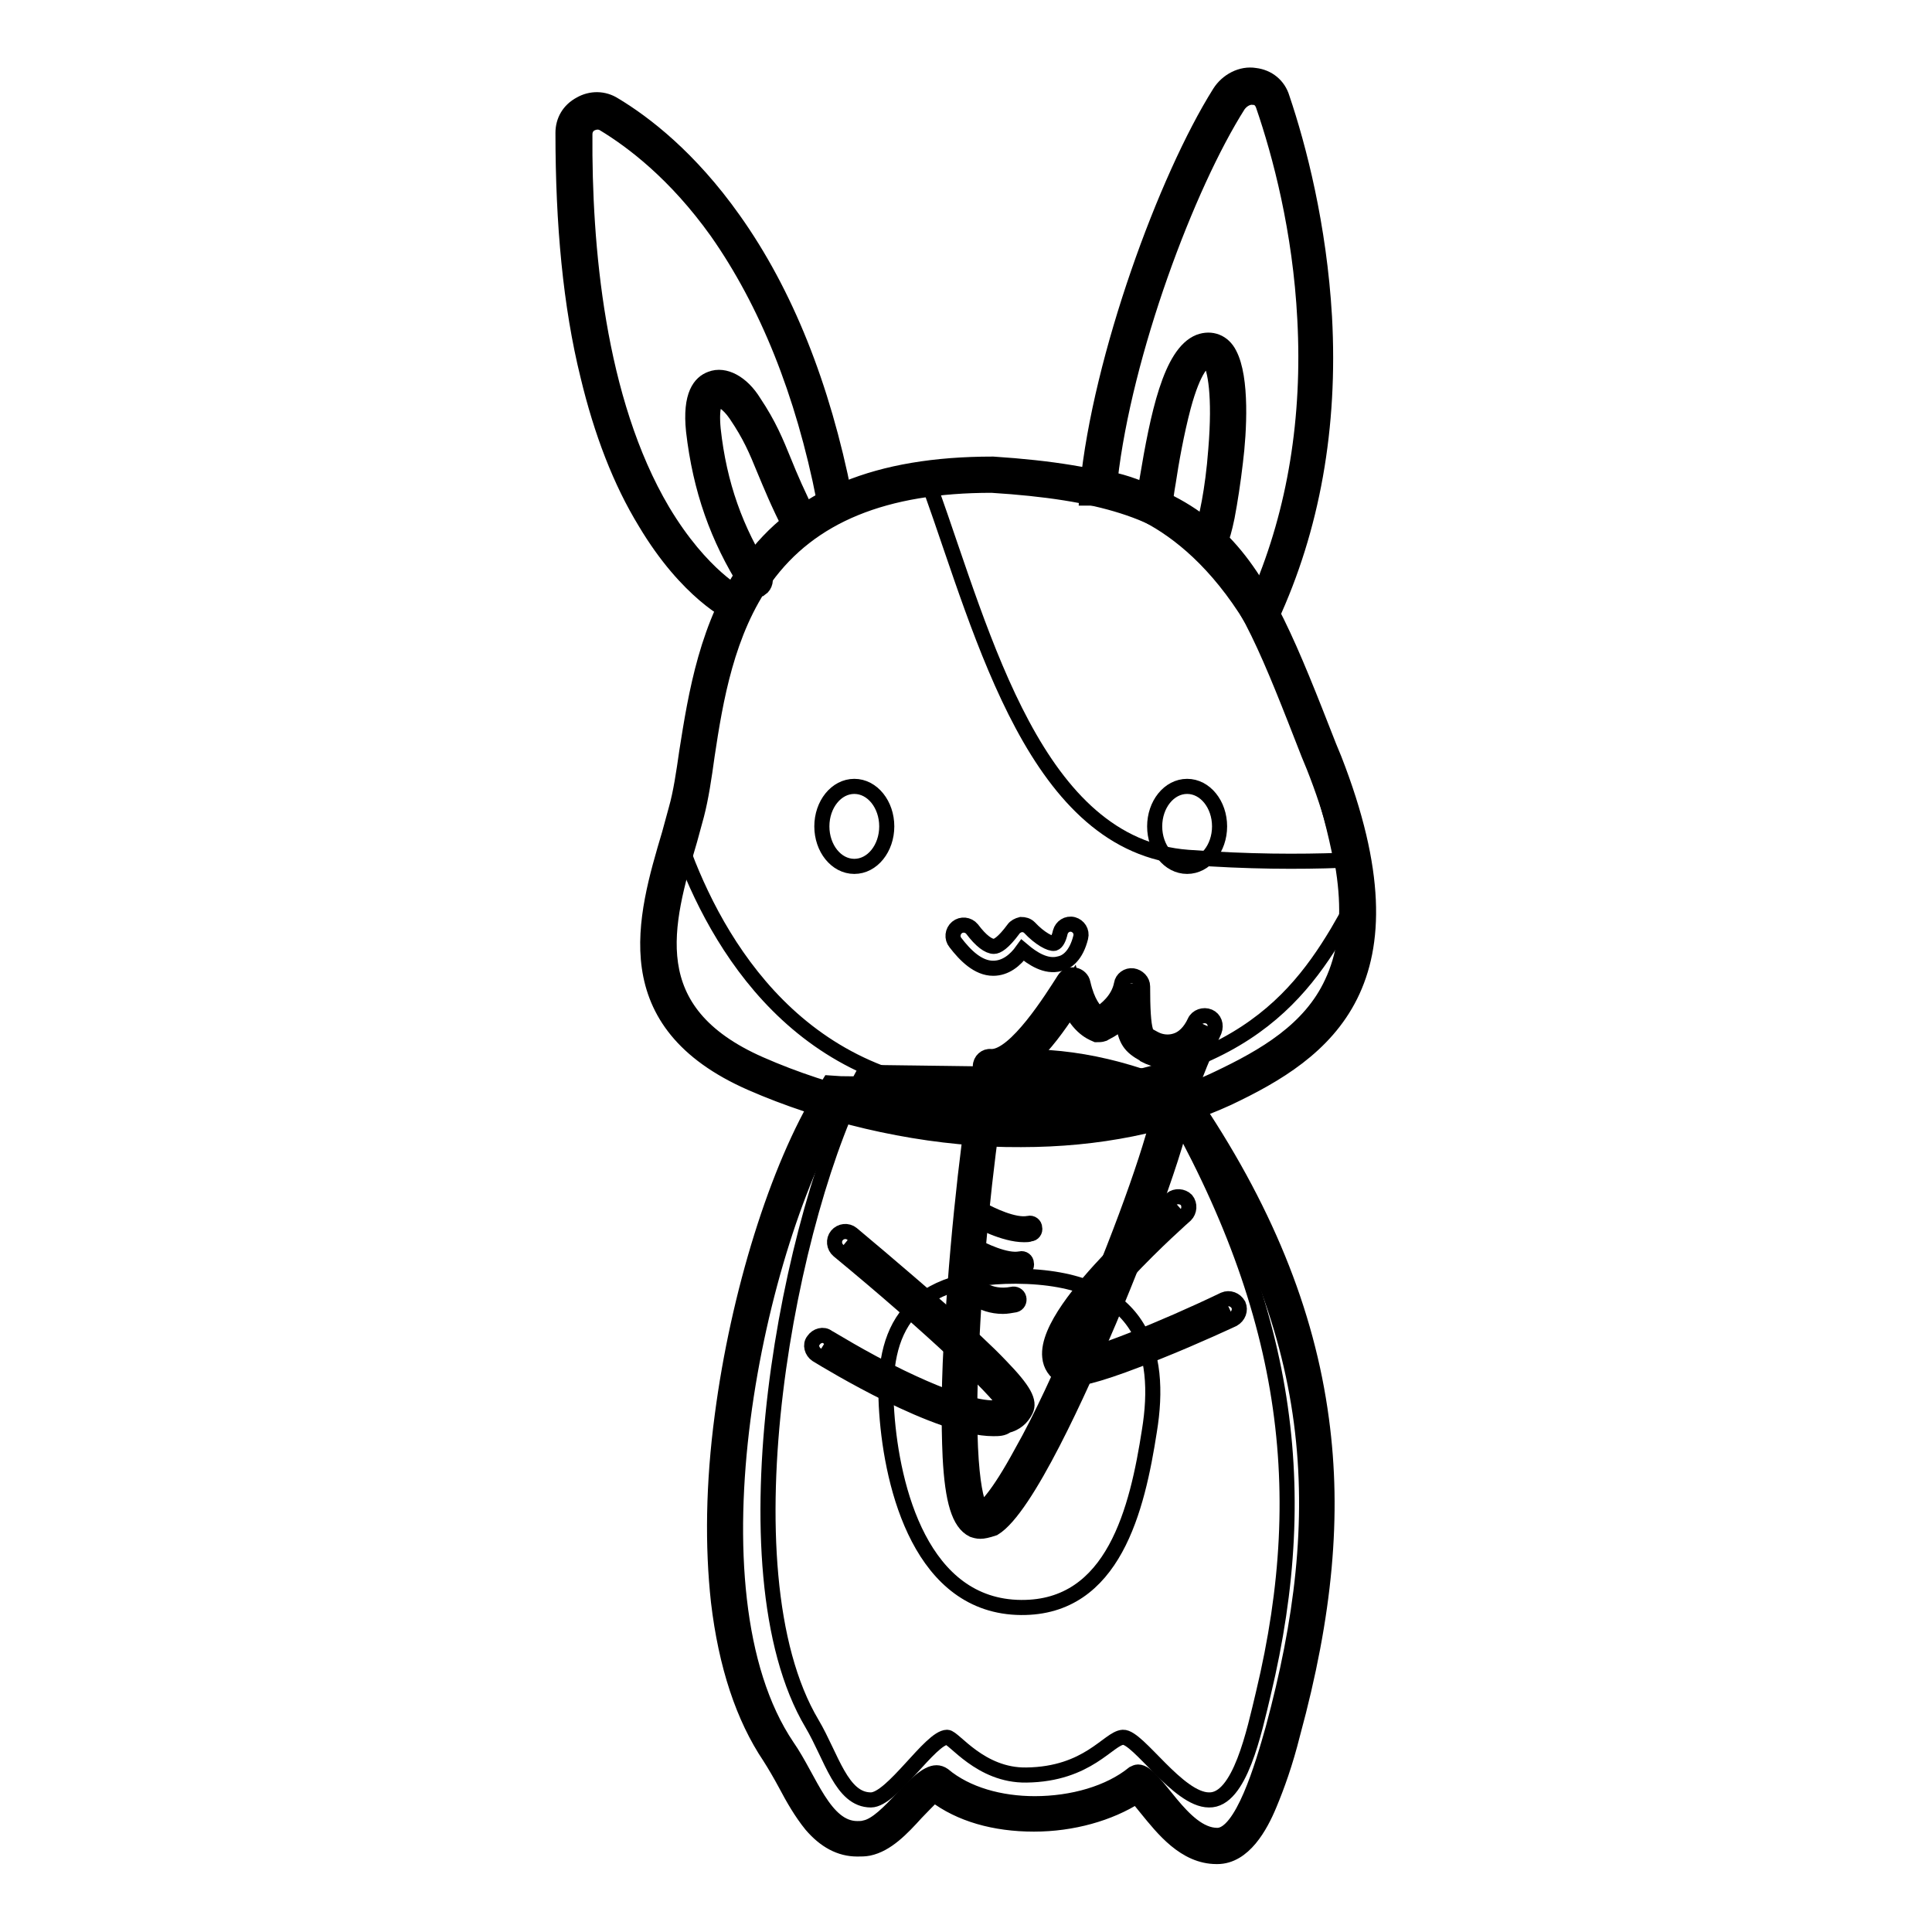 <?xml version="1.0" encoding="utf-8"?>
<!-- Svg Vector Icons : http://www.onlinewebfonts.com/icon -->
<!DOCTYPE svg PUBLIC "-//W3C//DTD SVG 1.1//EN" "http://www.w3.org/Graphics/SVG/1.1/DTD/svg11.dtd">
<svg version="1.1" xmlns="http://www.w3.org/2000/svg" xmlns:xlink="http://www.w3.org/1999/xlink" x="0px" y="0px" viewBox="0 0 256 256" enable-background="new 0 0 256 256" xml:space="preserve">
<g> <path stroke-width="2" fill-opacity="0" stroke="#000000"  d="M161.2,244.6c-3.5,0-6.1-3.2-8.2-5.8c-0.7-0.9-1.7-2.1-2.3-2.5c-3.4,2.6-8.5,4.1-13.7,4.1 c-5.2,0-9.8-1.5-13-4.2l0,0c-0.7,0-2.5,1.9-3.6,3.1c-1.8,1.9-3.6,3.8-5.6,4.3c-0.4,0.1-0.8,0.1-1.2,0.1c-4,0-6.2-4-8.3-7.8 c-0.7-1.3-1.4-2.6-2.2-3.7c-8.6-12.8-7.5-33.2-6.1-44.3c2.1-15.9,7.2-32.5,13.2-42.2l0.4-0.7l45.4,0.5l0.4,0.6 c9.8,14.3,15.4,28.2,17.3,42.2c1.6,12.5,0.4,25.5-3.8,41.1c-2.9,10.5-5.6,15.2-8.7,15.3L161.2,244.6L161.2,244.6z"/> <path stroke-width="2" fill-opacity="0" stroke="#000000"  d="M111.5,146.3l43.9,0.5c20.1,29.5,20.9,54.1,13.3,82.2c-1.4,5-4.1,14.2-7.4,14.2h0c-4.7,0-8.2-8.4-10.5-8.4 c-0.2,0-0.4,0.1-0.6,0.2c-3.2,2.6-8.1,4-13.1,4c-4.5,0-9-1.2-12.1-3.8c-0.3-0.2-0.6-0.3-0.9-0.3c-2.6,0-6.4,6.7-9.5,7.3 c-0.3,0.1-0.7,0.1-1,0.1c-4.4,0-6.3-6.6-9.3-10.9C90.4,210.8,100.2,164.7,111.5,146.3 M109.9,143.5l-0.8,1.3 c-6.1,9.9-11.3,26.7-13.4,42.8c-1.2,9-1.3,17.3-0.5,24.6c1,8.5,3.3,15.4,6.8,20.6c0.7,1.1,1.4,2.3,2.1,3.6c1,1.9,2.1,3.8,3.4,5.4 c1.8,2.1,3.8,3.2,6.1,3.2c0.5,0,1,0,1.5-0.1c2.4-0.5,4.4-2.6,6.3-4.7c0.7-0.7,1.7-1.8,2.4-2.4c3.4,2.6,8,3.9,13.2,3.9 c5.1,0,10-1.4,13.6-3.7c0.4,0.5,0.9,1.1,1.3,1.6c2.2,2.7,5.1,6.4,9.3,6.4h0.1c3.5,0,5.7-4,6.9-6.9c1-2.4,2.1-5.4,3.1-9.4 c4.3-15.8,5.5-29,3.8-41.6c-1.9-14.3-7.6-28.3-17.5-42.8l-0.8-1.2l-1.5,0l-43.9-0.5L109.9,143.5L109.9,143.5z"/> <path stroke-width="2" fill-opacity="0" stroke="#000000"  d="M167.4,224.4c6.7-28,3.1-52.4-14.5-81.8l-38.4-0.5c-9.9,18.3-19.1,65.8-6.9,86.3c2.6,4.4,3.9,10.1,7.8,10.1 c2.8,0,7.9-8.3,10.1-8.3c0.9,0,4.4,5.1,10.5,5c8.2-0.1,10.9-4.9,12.8-5c2-0.1,7.3,8.3,11.4,8.3 C164.3,238.6,166.2,229.4,167.4,224.4L167.4,224.4z"/> <path stroke-width="2" fill-opacity="0" stroke="#000000"  d="M152.3,189.6c-1.6,10.3-4.7,23.5-17,23.4c-13.2-0.1-17.1-15.8-17.8-25.8c-0.7-9.8,1.7-18.1,17.1-18.1 C151.5,169.2,154,179.2,152.3,189.6z"/> <path stroke-width="2" fill-opacity="0" stroke="#000000"  d="M145.5,64.7c1.7-17.4,10.5-40.7,17.3-51.6c1.5-2.4,4.9-2.3,5.8,0.4c4.2,12.7,11,41.1-1.5,67.9 C157.3,65.3,145.5,64.7,145.5,64.7z"/> <path stroke-width="2" fill-opacity="0" stroke="#000000"  d="M167.3,84.3l-1.4-2.2c-9.3-15.3-20.4-16-20.5-16.1L144,66l0.1-1.5c1.7-17.2,10.4-40.9,17.5-52.2 c1-1.6,2.9-2.6,4.7-2.3c1.7,0.2,3.1,1.3,3.6,3c2.2,6.5,4.9,16.9,5.6,29c0.8,14.6-1.6,28-7.1,39.9L167.3,84.3L167.3,84.3z  M147.1,63.5c3.4,0.7,12,3.4,19.9,15c4.6-10.9,6.6-23.1,5.9-36.2c-0.6-11.8-3.3-21.9-5.5-28.3c-0.3-0.9-0.9-1.1-1.3-1.1 c-0.6-0.1-1.4,0.2-2,1C157.3,24.6,149,46.8,147.1,63.5L147.1,63.5z"/> <path stroke-width="2" fill-opacity="0" stroke="#000000"  d="M152.9,66.1c0.7-3.2,2.4-18.1,6.5-19.7c6.4-2.5,2,26.7,0.5,25.2"/> <path stroke-width="2" fill-opacity="0" stroke="#000000"  d="M160,73c-0.4,0-0.8-0.2-1.1-0.5c-0.5-0.6-0.5-1.4,0.1-2c0.1-0.1,0.2-0.1,0.3-0.2c0.5-1.3,1.4-5.3,1.8-10.7 c0.6-7.2-0.1-10.8-0.8-11.8c-0.1-0.1-0.1-0.2-0.4-0.1c-0.4,0.1-1.7,1-3.1,6.2c-0.9,3.4-1.6,7.3-2,10c-0.2,1.1-0.3,2-0.4,2.6 c-0.2,0.7-0.9,1.2-1.7,1.1c-0.7-0.2-1.2-0.9-1.1-1.7c0.1-0.5,0.2-1.4,0.4-2.4c1.4-8.4,3.1-16.7,6.9-18.2c1.6-0.6,3.2,0,4,1.6 c1.7,3.2,1.3,10.3,0.8,14.3c-0.3,2.6-0.7,5.2-1.1,7.3c-0.7,3.4-1.2,4-1.7,4.3C160.7,72.9,160.4,73,160,73L160,73z"/> <path stroke-width="2" fill-opacity="0" stroke="#000000"  d="M97.7,80.2c0,0-22-10.1-21.6-62.5c0-2.3,2.6-3.7,4.6-2.5c7.7,4.7,23.4,18,29.9,50.9"/> <path stroke-width="2" fill-opacity="0" stroke="#000000"  d="M97.1,81.4c-0.2-0.1-6-2.8-11.6-12.2c-3.3-5.4-5.8-11.9-7.6-19.4c-2.3-9.3-3.3-20.1-3.3-32.2 c0-1.6,0.8-3,2.3-3.8c1.4-0.8,3.1-0.8,4.5,0.1c4,2.4,10,7,15.8,15.2c6.9,9.7,11.8,22,14.7,36.6l-2.7,0.5 c-2.8-14.2-7.6-26.1-14.2-35.5C89.5,23,83.8,18.7,80,16.4c-0.5-0.3-1.1-0.3-1.7,0c-0.2,0.1-0.8,0.5-0.8,1.4 c-0.1,14.6,1.6,35.2,10.3,49.9c5.2,8.7,10.4,11.3,10.5,11.3L97.1,81.4z"/> <path stroke-width="2" fill-opacity="0" stroke="#000000"  d="M100.2,76.7c-3.6-5.6-6-11.9-6.9-19.8c-0.8-7.1,3.1-6.5,5.5-2.9c3.3,5.1,3.4,7.5,7.4,15.3"/> <path stroke-width="2" fill-opacity="0" stroke="#000000"  d="M100.2,78.1c-0.5,0-0.9-0.2-1.2-0.6c-3.9-6.2-6.2-12.6-7.1-20.4c-0.5-4.8,0.9-6.4,2.3-6.9 c1.8-0.7,4.1,0.5,5.7,3.1c2,3,2.9,5.2,4,7.9c0.8,2,1.8,4.3,3.4,7.5c0.3,0.7,0.1,1.5-0.6,1.9c-0.7,0.3-1.5,0.1-1.9-0.6 c-1.7-3.3-2.7-5.8-3.5-7.7c-1.1-2.7-1.9-4.6-3.8-7.4c-1.1-1.6-2.2-2.1-2.5-2c-0.2,0.1-0.8,0.9-0.5,4c0.8,7.3,3,13.4,6.7,19.2 c0.4,0.6,0.2,1.5-0.4,1.9C100.7,78,100.5,78.1,100.2,78.1L100.2,78.1z"/> <path stroke-width="2" fill-opacity="0" stroke="#000000"  d="M91,107.6c-3.3,11.9-9.6,26.5,9.1,34.7c18.7,8.2,43.9,10.5,62,1.9c13.3-6.3,24.4-15,13.4-43.1 c-10.5-27-13.4-36.3-43.9-38.3C91.7,62.9,94.6,94.4,91,107.6z"/> <path stroke-width="2" fill-opacity="0" stroke="#000000"  d="M135.3,151c-1.3,0-2.7,0-4.1-0.1c-10.8-0.5-22.1-3.2-31.7-7.4c-18.2-8-14.1-21.9-10.8-33 c0.3-1.1,0.6-2.2,0.9-3.3c0.6-2.1,1-4.8,1.4-7.6c1.2-7.6,2.7-17,8.2-24.7c6.5-9.1,17.1-13.4,32.3-13.4h0.1 c30.7,2,34.4,11.6,44.5,37.4l0.7,1.7c11.6,29.7-1.2,38.8-14.1,44.9C154.9,149.1,145.5,151,135.3,151z M92.3,108 c-0.3,1.1-0.6,2.2-0.9,3.3c-3.3,11.2-6.6,22.7,9.3,29.7c9.3,4.1,20.2,6.6,30.7,7.1c11.3,0.5,21.7-1.2,30-5.2 c6.1-2.9,12.2-6.4,15.1-12.7c3.2-6.8,2.5-16.2-2.4-28.6l-0.7-1.7c-5-12.8-8.2-21.2-13.9-26.7c-5.6-5.4-13.7-8-28.1-8.9 c-14.2,0-24,4-30,12.3c-5.1,7.1-6.6,16.2-7.7,23.5C93.3,103,92.9,105.7,92.3,108L92.3,108z"/> <path stroke-width="2" fill-opacity="0" stroke="#000000"  d="M100.6,141.1c10.6,4.7,23,7.2,34.7,7.2c9.8,0,18.9-1.8,26.2-5.3c6.1-2.9,12.4-6.4,15.2-12.8 c1.1-2.6,1.7-5.5,1.7-8.7c-6.2,10.9-14.5,22.3-44.8,23.3c-26,0.9-37.8-18.1-42.9-31.5C87.7,123.9,85.5,134.5,100.6,141.1z"/> <path stroke-width="2" fill-opacity="0" stroke="#000000"  d="M157.4,113.6c8,0.6,14.8,0.6,20.3,0.4c-0.7-3.7-1.8-7.9-3.3-12.4l-0.7-1.7c-5-12.8-8.2-21.3-13.9-26.7 c-5.6-5.5-13.8-8.1-28.2-9c-3,0-5.7,0.2-8.3,0.5C130.4,84.6,137.3,112.1,157.4,113.6L157.4,113.6z"/> <path stroke-width="2" fill-opacity="0" stroke="#000000"  d="M108.9,109.5c0,2.9,1.9,5.3,4.3,5.3s4.3-2.4,4.3-5.3s-1.9-5.3-4.3-5.3S108.9,106.6,108.9,109.5L108.9,109.5 z"/> <path stroke-width="2" fill-opacity="0" stroke="#000000"  d="M131.2,141.3c3.5,0.1,7.4-5.3,10.9-10.9c1.1,4.8,3.4,5.3,3.4,5.3s3.7-1.6,4.4-5.3c0,7.1,0.4,7.1,2.4,8.2 c2,1,5.4,0.9,7.1-2.9c-3.1,6.7-4.1,10.5-4.1,10.5"/> <path stroke-width="2" fill-opacity="0" stroke="#000000"  d="M155.4,147.7c-0.1,0-0.2,0-0.3-0.1c-0.7-0.2-1.2-0.9-1-1.7c0-0.1,0.5-2.1,1.9-5.5c-1.4,0.3-3,0.1-4.3-0.6 l-0.1-0.1c-1.8-1-2.5-1.8-2.8-4.5c-1.2,1.2-2.5,1.7-2.6,1.8c-0.3,0.1-0.6,0.1-0.9,0.1c-0.2-0.1-2.1-0.6-3.5-3.5 c-3.3,5.1-6.9,9.2-10.6,9.1c-0.8,0-1.4-0.7-1.3-1.4c0-0.8,0.7-1.4,1.4-1.3h0.1c3.2,0,8-7.7,9.6-10.2c0.3-0.5,0.8-0.7,1.4-0.6 c0.5,0.1,1,0.5,1.1,1.1c0.6,2.6,1.5,3.6,2.1,4.1c0.9-0.6,2.6-1.9,3-4c0.1-0.7,0.8-1.2,1.5-1.1c0.7,0.1,1.3,0.7,1.3,1.4 c0,2.9,0.1,4.9,0.4,5.9c0.1,0.5,0.2,0.5,1.1,1l0.2,0.1c0.8,0.4,1.8,0.5,2.7,0.2c1-0.3,1.9-1.2,2.5-2.5c0.3-0.7,1.2-1,1.9-0.7 c0.7,0.3,1,1.1,0.7,1.9c-3,6.5-4,10.2-4,10.3C156.6,147.3,156,147.7,155.4,147.7L155.4,147.7z"/> <path stroke-width="2" fill-opacity="0" stroke="#000000"  d="M131.2,141.5c-2.5,13.3-6.9,57.4-1.8,59.9c5.1,2.5,25.9-49.1,25.9-55.8 C147.3,142.3,140.1,140.8,131.2,141.5L131.2,141.5z"/> <path stroke-width="2" fill-opacity="0" stroke="#000000"  d="M129.9,202.9c-0.4,0-0.7-0.1-1-0.2c-1.8-0.9-2.7-3.8-3-9.7c-0.2-4.4-0.2-10.3,0.3-17.5 c0.8-13.4,2.5-27.6,3.8-34.2c0.1-0.6,0.6-1.1,1.3-1.1c8.5-0.7,15.9,0.6,24.8,4.2c0.5,0.2,0.9,0.7,0.9,1.3c0,3.7-5.2,17.8-10,29.2 c-3.9,9.2-11,25-15.3,27.6C130.8,202.8,130.3,202.9,129.9,202.9z M132.4,142.8c-1.2,6.8-2.8,19.9-3.5,32.4 c-1.2,20.2,0.6,24.2,1.1,24.9c0.5-0.3,2.1-1.6,5.4-7.7c2.5-4.4,5.3-10.5,8.3-17.5c5.6-13,9.5-24.5,10.1-28.4 C146.3,143.5,139.7,142.4,132.4,142.8z"/> <path stroke-width="2" fill-opacity="0" stroke="#000000"  d="M153,109.5c0,2.9,1.9,5.3,4.3,5.3s4.3-2.4,4.3-5.3s-1.9-5.3-4.3-5.3S153,106.6,153,109.5L153,109.5z"/> <path stroke-width="2" fill-opacity="0" stroke="#000000"  d="M131.6,128.3c-2,0-3.7-1.7-5-3.4c-0.5-0.6-0.4-1.5,0.2-2c0.6-0.5,1.5-0.4,2,0.2c1.2,1.6,2.2,2.3,2.9,2.3 c0.4,0,1.2-0.4,2.6-2.3c0.2-0.3,0.6-0.5,1-0.6c0.4,0,0.8,0.1,1.1,0.4c1.4,1.5,2.8,2.2,3.3,2.1c0.3-0.1,0.6-0.6,0.8-1.5 c0.2-0.7,0.9-1.2,1.7-1c0.7,0.2,1.2,0.9,1,1.7c-0.6,2.4-1.8,3.3-2.8,3.5c-1.8,0.5-3.6-0.7-4.9-1.8 C134.5,127.3,133.2,128.3,131.6,128.3C131.7,128.3,131.6,128.3,131.6,128.3z"/> <path stroke-width="2" fill-opacity="0" stroke="#000000"  d="M156.2,159.9c0,0-20.5,18.1-14.6,21.3c2.1,1.2,21.3-7.8,21.3-7.8"/> <path stroke-width="2" fill-opacity="0" stroke="#000000"  d="M142,182.7c-0.6,0-0.9-0.2-1.2-0.3c-1-0.6-1.6-1.5-1.7-2.6c-0.4-3.6,4.4-9.2,8-13c4-4.3,8.1-7.9,8.1-7.9 c0.6-0.5,1.5-0.4,2,0.1c0.5,0.6,0.4,1.5-0.1,2c0,0-4.1,3.6-8,7.8c-7,7.5-7.3,10.1-7.2,10.8c0,0.2,0.1,0.3,0.2,0.4h0.1 c2.1,0,11.9-3.9,20-7.8c0.7-0.3,1.5,0,1.9,0.7c0.3,0.7,0,1.5-0.7,1.9c0,0-4.9,2.3-9.9,4.3C146.3,182,143.4,182.7,142,182.7 L142,182.7z"/> <path stroke-width="2" fill-opacity="0" stroke="#000000"  d="M109,178.4c0,0,22.8,14.1,25.7,8.1c1.1-2.2-22.7-21.8-22.7-21.8"/> <path stroke-width="2" fill-opacity="0" stroke="#000000"  d="M131.6,189.3c-7.3,0-21.6-8.7-23.4-9.8c-0.6-0.4-0.9-1.3-0.4-1.9c0.4-0.6,1.3-0.9,1.9-0.4 c0.1,0,4.5,2.8,9.7,5.3c8.7,4.2,12.1,4.3,13.3,3.9c0.2-0.1,0.4-0.2,0.5-0.3c-1.3-2.1-9.5-10-22.1-20.4c-0.6-0.5-0.7-1.4-0.2-2 c0.5-0.6,1.4-0.7,2-0.2c0,0,6,5,11.8,10.1c3.4,3,6.1,5.5,7.9,7.4c3.1,3.2,3.9,4.7,3.3,5.9c-0.5,1-1.3,1.7-2.5,2 C132.9,189.3,132.3,189.3,131.6,189.3L131.6,189.3z"/> <path stroke-width="2" fill-opacity="0" stroke="#000000"  d="M132.9,173.1c-3,0-4.7-1.9-4.8-2c-0.3-0.3-0.2-0.8,0-1c0.3-0.3,0.7-0.2,1,0c0.1,0.1,1.9,2,5,1.4 c0.4-0.1,0.8,0.1,0.9,0.5c0.1,0.4-0.1,0.8-0.5,0.9C133.9,173,133.4,173.1,132.9,173.1L132.9,173.1z"/> <path stroke-width="2" fill-opacity="0" stroke="#000000"  d="M134.6,168.3c-2.7,0-6.1-1.9-6.3-2c-0.3-0.2-0.5-0.6-0.3-1s0.6-0.5,1-0.3c1.1,0.6,4.3,2.2,6.2,1.8 c0.4-0.1,0.8,0.2,0.8,0.6c0.1,0.4-0.2,0.8-0.6,0.8C135.2,168.3,134.9,168.3,134.6,168.3L134.6,168.3z"/> <path stroke-width="2" fill-opacity="0" stroke="#000000"  d="M135.7,163.6c-2.7,0-6.1-1.9-6.3-2c-0.3-0.2-0.5-0.6-0.3-1c0.2-0.3,0.6-0.5,1-0.3c1.1,0.6,4.3,2.2,6.2,1.8 c0.4-0.1,0.8,0.2,0.8,0.6c0.1,0.4-0.2,0.8-0.6,0.8C136.3,163.6,136,163.6,135.7,163.6L135.7,163.6z"/></g>
</svg>